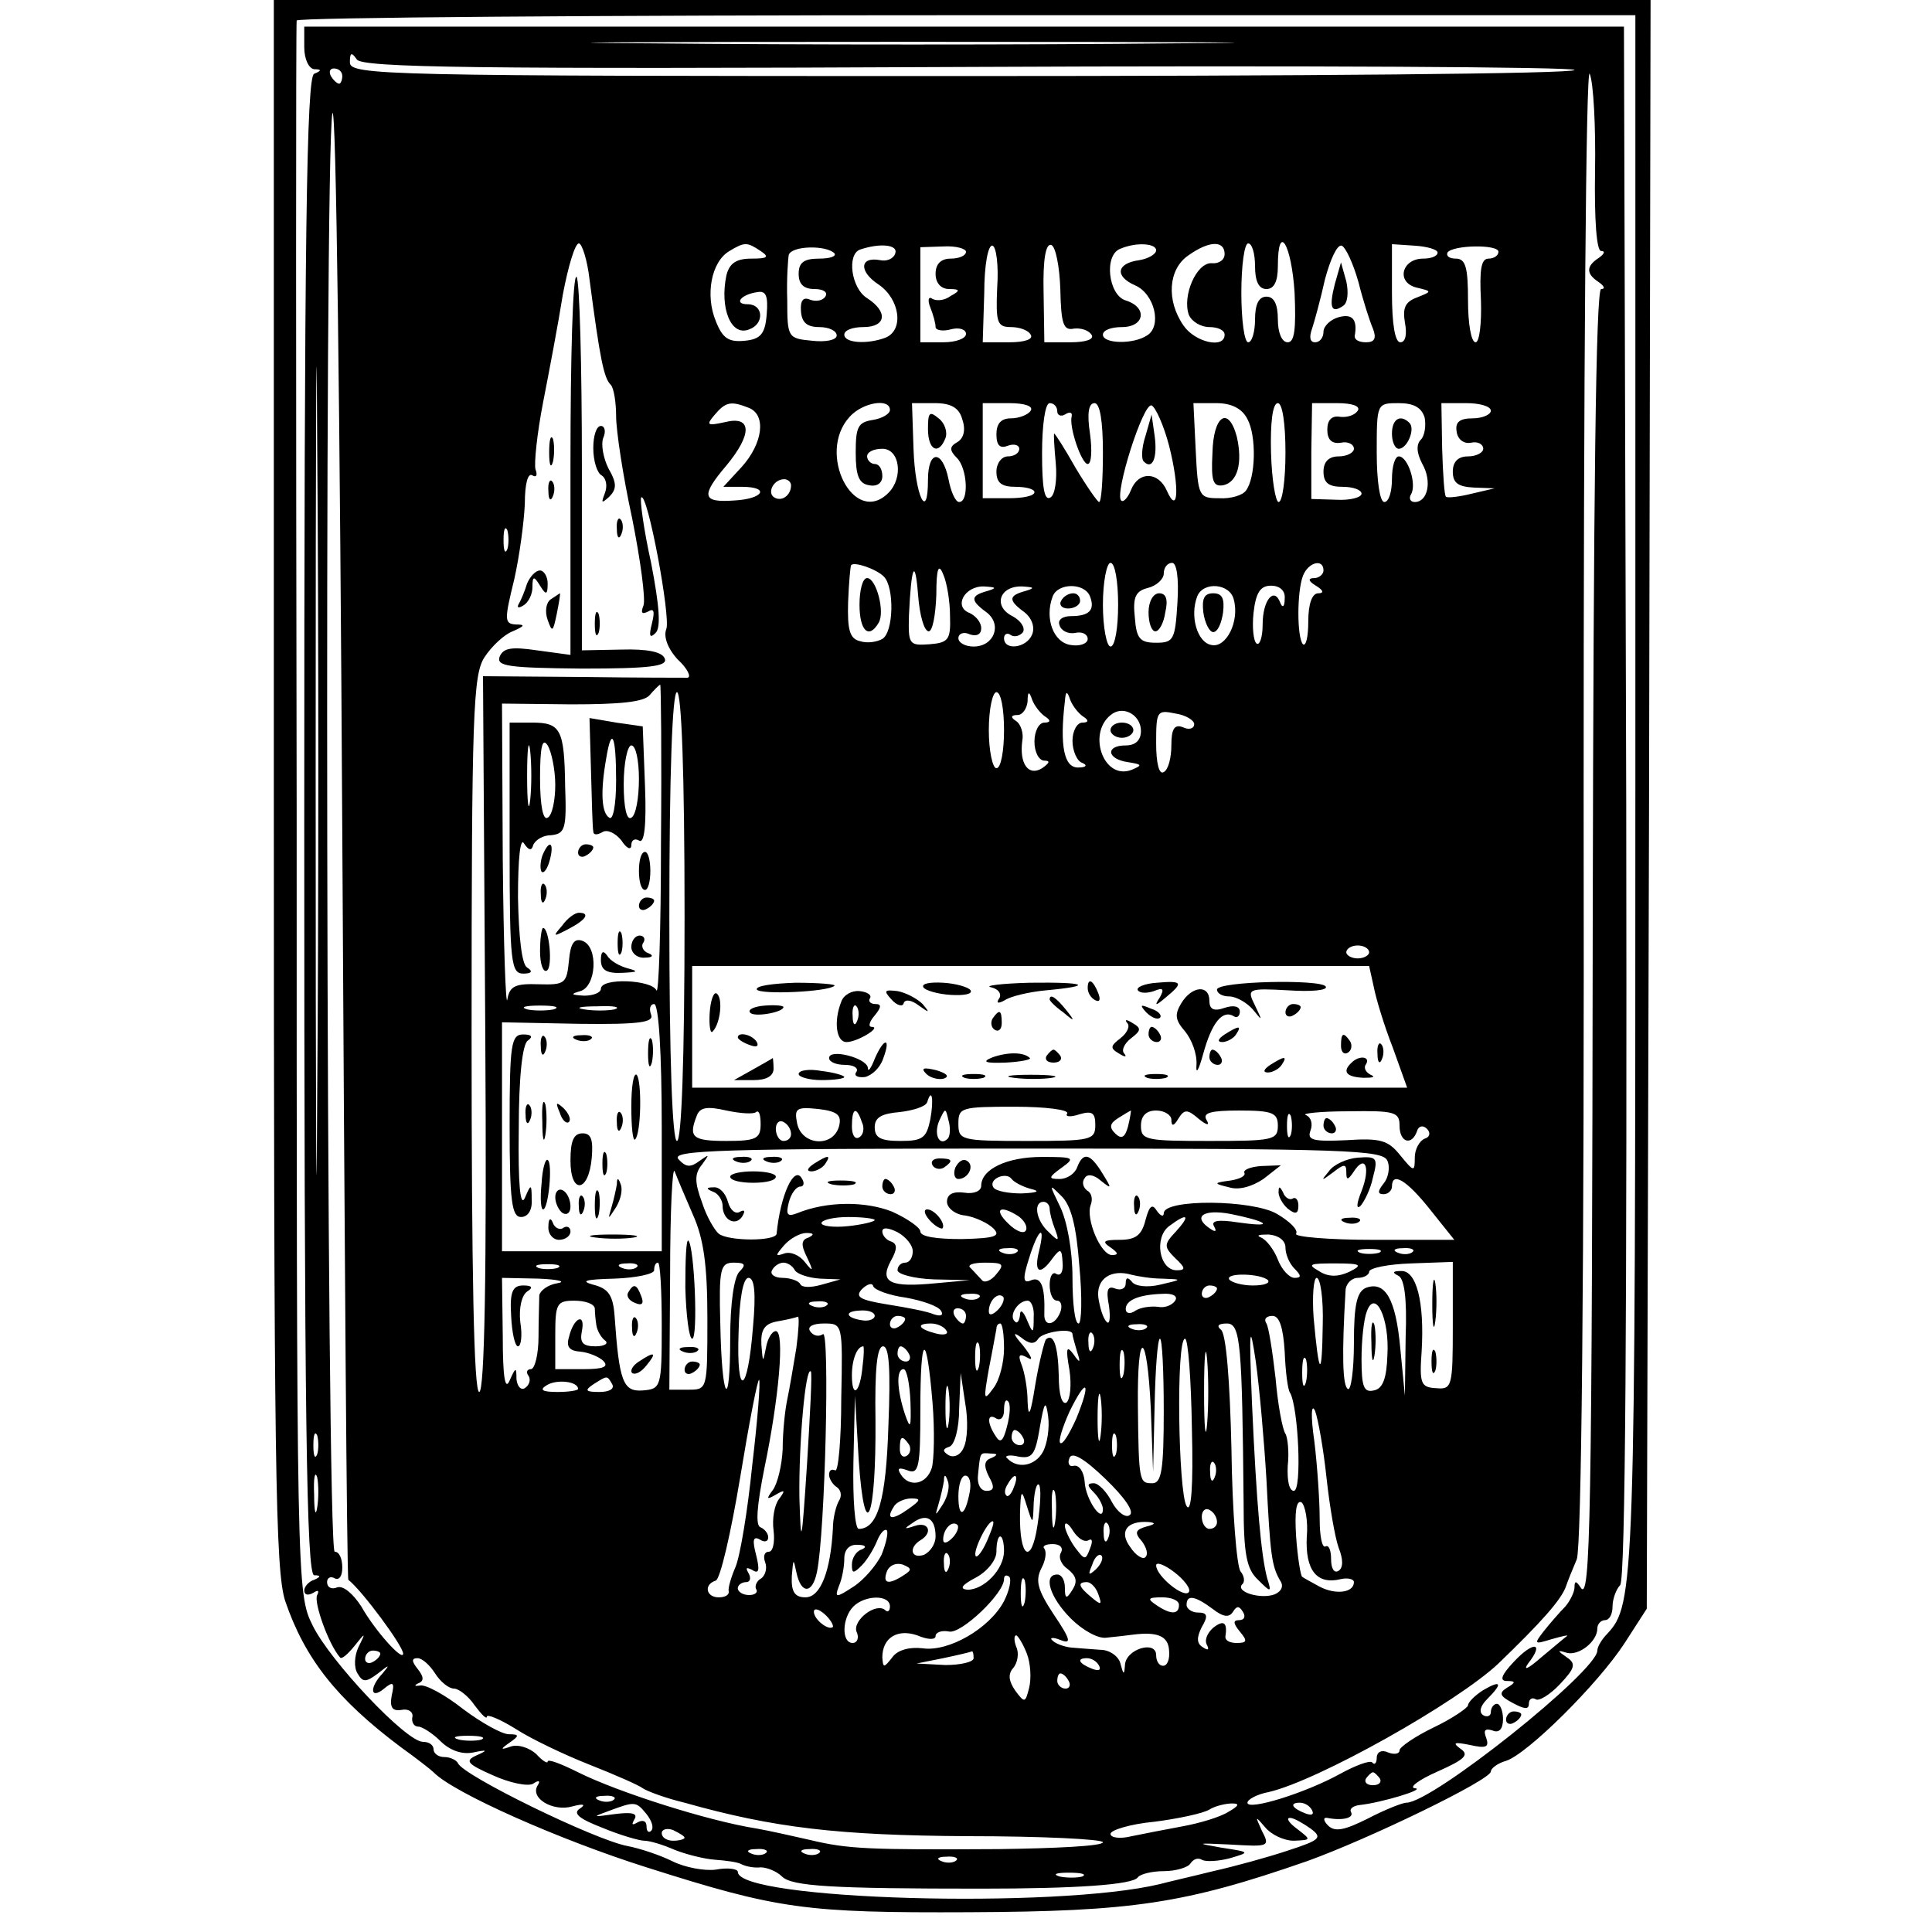 <?xml version="1.0" standalone="no"?>
<!DOCTYPE svg PUBLIC "-//W3C//DTD SVG 20010904//EN"
 "http://www.w3.org/TR/2001/REC-SVG-20010904/DTD/svg10.dtd">
<svg version="1.0" xmlns="http://www.w3.org/2000/svg"
 width="254pt" height="254pt" viewBox="0 0 254 254"
 preserveAspectRatio="xMidYMid meet">
<g transform="translate(0,254) scale(0.1,-0.1)"
fill="#000000" stroke="none">
<path d="M360 1510 c0 -903 2 -1035 15 -1075 26 -76 68 -129 152 -192 21 -15
40 -30 43 -33 26 -27 166 -89 280 -125 173 -55 208 -60 425 -59 213 1 282 11
443 67 81 29 242 107 242 118 0 4 9 11 20 14 28 9 121 101 156 155 l29 45 3
1058 2 1057 -905 0 -905 0 0 -1030z m1790 -12 c0 -1047 -1 -1067 -37 -1106 -7
-7 -13 -17 -13 -22 0 -27 -217 -200 -251 -200 -5 0 -28 -9 -51 -21 -30 -15
-43 -18 -52 -9 -6 6 -7 11 -1 10 20 -4 36 0 31 8 -2 4 3 8 12 9 28 3 88 21 72
22 -8 1 5 11 30 22 36 16 42 22 30 30 -11 8 -8 9 12 5 22 -5 26 -3 22 9 -4 10
-2 13 8 10 9 -4 14 2 14 15 0 11 -4 20 -8 20 -4 0 -8 -5 -8 -11 0 -5 -5 -7
-10 -4 -6 4 -4 12 5 21 21 21 19 26 -5 12 -11 -7 -20 -16 -20 -20 0 -3 -20
-17 -45 -29 -25 -12 -45 -26 -45 -30 0 -5 -7 -6 -15 -3 -8 4 -15 1 -15 -7 0
-7 -3 -10 -6 -6 -3 3 -22 -4 -42 -15 -45 -25 -122 -49 -122 -38 0 4 12 11 28
14 65 15 248 118 302 169 56 54 83 84 89 102 2 6 8 21 14 35 6 17 10 355 9
1000 0 556 3 966 8 953 5 -12 8 -70 7 -128 -1 -64 2 -105 8 -105 6 0 4 -4 -3
-9 -17 -11 -17 -21 0 -32 7 -5 9 -9 3 -9 -7 0 -10 -278 -11 -812 -1 -812 -3
-916 -16 -895 -6 9 -8 9 -8 0 0 -6 -6 -18 -12 -25 -7 -7 -20 -22 -28 -32 -14
-18 -13 -18 10 -11 14 4 23 6 20 4 -3 -2 -18 -15 -35 -29 -16 -14 -23 -17 -16
-7 22 28 7 30 -19 2 -16 -17 -19 -25 -9 -25 12 0 12 -2 0 -9 -11 -7 -9 -11 8
-20 15 -8 21 -9 21 -1 0 6 4 9 9 6 4 -3 19 6 32 20 20 21 21 27 9 35 -13 9
-13 10 0 6 16 -4 40 15 40 32 0 6 5 11 10 11 6 0 10 8 10 18 0 10 5 23 10 28
7 7 9 351 8 1030 l-3 1019 -867 0 -868 0 0 -27 c0 -16 6 -28 13 -29 10 0 10
-2 0 -6 -10 -4 -13 -211 -13 -989 0 -780 3 -984 13 -985 9 0 9 -2 0 -6 -7 -2
-13 -9 -13 -14 0 -6 5 -7 12 -3 6 4 8 3 5 -3 -5 -9 15 -65 30 -82 2 -3 10 4
19 15 15 19 15 18 5 -2 -5 -11 -6 -26 -1 -34 7 -12 11 -12 27 0 15 12 16 12 6
0 -18 -19 -16 -35 2 -20 12 10 14 8 10 -9 -3 -16 1 -21 13 -19 9 2 16 -3 14
-10 -1 -6 2 -12 8 -12 5 0 19 -9 29 -19 12 -12 28 -18 43 -15 19 4 20 3 4 -4
-15 -7 -12 -11 22 -26 22 -10 46 -15 53 -11 7 5 10 4 6 -2 -11 -17 20 -35 45
-28 15 4 19 3 10 -3 -9 -6 -1 -13 30 -25 24 -10 49 -17 55 -17 7 0 24 -5 40
-12 15 -6 39 -12 53 -13 14 -1 30 -3 35 -6 6 -3 17 -5 25 -4 8 0 21 -5 28 -12
13 -13 66 -16 262 -16 123 0 200 5 206 15 3 4 18 8 34 8 16 0 32 5 35 10 4 6
10 8 15 5 5 -3 22 -2 37 2 27 8 27 8 -12 14 -34 6 -32 6 12 4 51 -3 53 -3 42
18 -9 20 -9 20 4 5 8 -10 25 -18 38 -18 23 1 23 1 5 15 -11 8 -16 15 -10 15 5
0 17 -7 27 -14 16 -12 13 -15 -30 -29 -27 -9 -71 -21 -98 -27 -28 -7 -59 -14
-70 -17 -137 -33 -555 -21 -555 16 0 4 -13 6 -29 3 -15 -2 -41 3 -57 11 -16 8
-43 17 -59 20 -43 8 -217 93 -223 109 -2 4 -10 8 -18 8 -8 0 -14 5 -14 10 0 6
-6 10 -14 10 -22 0 -122 106 -145 153 -21 42 -21 54 -21 1072 -1 567 -1 1033
0 1038 0 4 396 7 880 7 l880 0 0 -1022z m-608 985 c-188 -2 -496 -2 -685 0
-188 1 -34 2 343 2 377 0 531 -1 342 -2z m-269 -31 c439 2 797 0 797 -4 0 -5
-362 -8 -805 -8 -760 0 -805 1 -805 18 0 13 2 14 9 4 6 -11 157 -13 804 -10z
m-823 -12 c0 -5 -2 -10 -4 -10 -3 0 -8 5 -11 10 -3 6 -1 10 4 10 6 0 11 -4 11
-10z m8 -1977 c18 -14 72 -87 72 -97 0 -11 -37 30 -55 62 -11 17 -24 28 -32
25 -7 -3 -13 0 -13 7 0 6 5 8 10 5 6 -3 10 3 10 14 0 12 -4 21 -10 21 -11 0
-14 1838 -3 1891 5 18 10 -407 13 -946 3 -539 6 -981 8 -982z m-41 635 c-1
-238 -2 -46 -2 427 0 473 1 668 2 433 2 -234 2 -621 0 -860z m358 1075 c14
-107 19 -130 28 -139 4 -4 7 -23 7 -41 0 -19 9 -79 21 -134 11 -55 18 -107 15
-115 -4 -10 -2 -12 6 -8 8 5 9 0 5 -16 -4 -16 -3 -20 5 -12 7 7 5 35 -6 92
-10 45 -15 84 -13 86 8 8 39 -157 33 -173 -4 -10 2 -26 15 -40 13 -12 18 -23
13 -24 -5 0 -67 0 -139 1 l-130 1 3 -471 c2 -317 -1 -470 -8 -470 -7 0 -10
155 -10 470 0 424 2 473 17 496 9 14 26 30 37 34 16 7 17 9 4 9 -15 1 -15 6
-2 59 7 31 13 76 14 100 0 26 4 41 10 37 5 -3 7 0 4 8 -2 7 2 47 10 88 8 41
20 104 26 142 7 37 16 67 21 67 4 0 11 -21 14 -47z m225 37 c12 -8 9 -10 -12
-10 -20 0 -29 -6 -33 -22 -9 -43 6 -81 30 -71 20 7 19 33 -2 33 -19 0 -9 13
13 16 11 2 14 -5 12 -29 -2 -26 -8 -33 -29 -35 -21 -2 -29 3 -38 26 -14 34 -6
78 18 92 20 12 23 12 41 0z m97 -3 c3 -4 -6 -7 -20 -7 -20 0 -27 -5 -27 -20 0
-14 7 -20 21 -20 11 0 18 -4 14 -10 -3 -5 -12 -7 -20 -4 -9 4 -13 -1 -12 -15
1 -15 8 -21 24 -21 13 0 23 -5 23 -11 0 -6 -14 -9 -32 -7 -32 3 -33 4 -33 53
-1 28 1 55 2 60 4 12 49 13 60 2z m80 0 c-2 -7 -11 -11 -20 -9 -27 5 -28 -15
-2 -32 28 -19 34 -60 9 -70 -24 -9 -54 -7 -54 4 0 6 11 10 25 10 30 0 33 20 5
38 -21 13 -27 58 -9 64 27 9 50 6 46 -5z m93 2 c0 -5 -9 -9 -20 -9 -13 0 -20
-7 -20 -20 0 -12 7 -20 18 -20 14 0 15 -2 2 -9 -8 -6 -18 -7 -24 -4 -5 4 -7
-1 -3 -11 4 -10 7 -21 7 -26 0 -4 9 -6 20 -3 11 3 20 0 20 -6 0 -6 -13 -11
-30 -11 l-30 0 0 63 0 62 30 1 c17 1 30 -3 30 -7z m41 -47 c-2 -46 0 -52 18
-52 11 0 23 -4 26 -10 4 -6 -8 -10 -28 -10 l-35 0 2 65 c0 36 5 64 11 62 5 -2
8 -27 6 -55z m83 -2 c1 -46 4 -55 18 -52 9 1 19 -2 23 -8 4 -6 -7 -10 -28 -10
l-34 0 -1 66 c-1 44 3 64 10 62 6 -2 11 -29 12 -58z m126 51 c0 -5 -10 -11
-22 -13 -30 -4 -33 -21 -6 -33 26 -11 36 -54 16 -66 -18 -12 -58 -11 -58 1 0
6 11 10 25 10 30 0 34 26 5 35 -23 7 -29 60 -7 68 21 9 47 7 47 -2z m90 -5 c0
-8 -8 -13 -17 -12 -20 1 -39 -43 -30 -68 4 -9 16 -16 27 -16 11 0 20 -4 20
-10 0 -19 -39 -10 -54 12 -23 33 -20 74 6 92 28 20 48 20 48 2z m40 -16 c0
-20 5 -30 15 -30 10 0 15 10 15 30 0 59 18 29 22 -35 2 -47 0 -65 -9 -65 -8 0
-13 13 -13 30 0 20 -5 30 -15 30 -10 0 -15 -10 -15 -30 0 -16 -4 -30 -9 -30
-5 0 -9 29 -9 65 0 36 4 65 9 65 5 0 9 -13 9 -30z m136 -21 c6 -24 15 -52 19
-61 5 -13 2 -18 -9 -18 -9 0 -15 3 -15 8 4 22 -3 30 -21 25 -11 -3 -20 -12
-20 -19 0 -8 -5 -14 -11 -14 -7 0 -8 7 -4 18 3 9 11 38 17 65 7 26 16 46 22
44 5 -2 15 -23 22 -48z m104 39 c0 -5 -9 -8 -19 -8 -28 0 -36 -31 -9 -38 21
-5 21 -5 1 -13 -16 -6 -19 -14 -16 -33 3 -15 1 -26 -6 -26 -7 0 -11 24 -11 65
l0 64 30 -2 c16 -1 30 -5 30 -9z m80 1 c0 -5 -6 -9 -13 -9 -10 0 -12 -15 -10
-55 1 -30 -2 -55 -7 -55 -6 0 -10 25 -10 55 0 43 -3 55 -16 55 -8 0 -13 3 -11
8 7 10 67 11 67 1z m-986 -205 c24 -9 19 -47 -9 -78 l-24 -26 24 0 c38 0 29
-16 -10 -18 -42 -3 -44 6 -10 46 34 41 34 66 -2 57 -23 -5 -25 -4 -14 9 15 18
22 19 45 10z m186 -3 c0 -5 -10 -11 -22 -13 -20 -3 -23 -9 -23 -43 0 -30 4
-41 18 -43 10 -2 17 3 17 12 0 9 -4 16 -10 16 -5 0 -10 5 -10 10 0 6 9 10 20
10 23 0 28 -38 8 -58 -45 -45 -95 52 -51 100 17 19 53 25 53 9z m95 -12 c5
-14 2 -25 -6 -30 -11 -6 -11 -11 -1 -21 14 -14 16 -58 3 -58 -5 0 -11 14 -14
30 -8 39 -27 39 -27 -1 0 -56 -17 -21 -19 41 l-2 60 30 0 c21 0 32 -6 36 -21z
m90 11 c-3 -5 -15 -10 -26 -10 -13 0 -19 -7 -19 -21 0 -15 5 -19 15 -15 8 3
15 1 15 -4 0 -6 -7 -10 -15 -10 -8 0 -15 -9 -15 -20 0 -15 7 -20 25 -20 14 0
25 -3 25 -7 0 -5 -15 -8 -34 -8 l-34 0 0 63 0 62 35 0 c20 0 32 -4 28 -10z
m35 -1 c0 -5 5 -7 10 -4 6 4 10 3 9 -2 -4 -14 13 -63 21 -63 5 0 6 18 3 40 -4
26 -2 40 6 40 7 0 11 -23 11 -65 0 -36 -2 -65 -5 -65 -2 0 -16 20 -31 45 -14
25 -27 45 -28 45 -1 0 0 -17 2 -39 2 -21 -1 -42 -7 -45 -8 -5 -11 13 -11 58 0
37 4 66 10 66 6 0 10 -5 10 -11z m147 -45 c14 -55 12 -93 -3 -59 -11 25 -37
26 -47 1 -4 -10 -10 -17 -13 -14 -9 9 29 129 40 125 5 -2 16 -26 23 -53z m103
35 c12 -22 11 -77 -2 -94 -4 -6 -20 -11 -35 -10 -27 0 -28 2 -31 63 l-3 62 30
0 c20 0 34 -7 41 -21z m50 -44 c0 -36 -4 -65 -9 -65 -4 0 -9 29 -10 65 -1 39
2 65 9 65 6 0 10 -27 10 -65z m95 55 c-4 -6 -14 -9 -23 -8 -11 2 -17 -4 -17
-17 0 -13 6 -19 18 -17 9 2 17 -2 17 -8 0 -5 -9 -10 -20 -10 -13 0 -20 -7 -20
-20 0 -15 7 -20 25 -20 14 0 25 -4 25 -9 0 -5 -15 -9 -33 -8 l-33 1 0 63 1 63
33 0 c20 0 31 -4 27 -10z m88 -9 c2 -11 0 -24 -5 -29 -6 -6 -6 -17 2 -32 13
-23 7 -50 -10 -50 -6 0 -8 5 -5 10 8 13 -4 50 -16 50 -5 0 -9 -13 -9 -30 0
-16 -4 -30 -10 -30 -6 0 -10 28 -10 65 0 65 0 65 29 65 20 0 30 -6 34 -19z
m87 9 c0 -5 -11 -10 -24 -10 -17 0 -23 -5 -21 -17 1 -10 9 -17 19 -15 9 2 16
-2 16 -8 0 -5 -9 -10 -20 -10 -13 0 -20 -7 -20 -20 0 -15 7 -20 28 -21 l27 -1
-30 -7 c-16 -4 -32 -6 -34 -4 -2 1 -4 29 -5 63 l-1 60 33 0 c17 0 32 -4 32
-10z m-920 -98 c0 -13 -12 -22 -22 -16 -10 6 -1 24 13 24 5 0 9 -4 9 -8z
m-373 -84 c-3 -7 -5 -2 -5 12 0 14 2 19 5 13 2 -7 2 -19 0 -25z m495 -36 c14
-14 13 -73 -2 -82 -7 -4 -20 -6 -29 -3 -14 3 -17 15 -16 51 1 26 3 48 4 49 4
5 33 -5 43 -15z m59 -72 c5 0 9 21 10 48 0 35 3 42 9 27 5 -11 9 -36 9 -55 1
-31 -2 -35 -27 -37 -27 -2 -28 0 -27 38 3 65 8 77 12 27 2 -27 8 -48 14 -48z
m249 35 c0 -30 -4 -55 -10 -55 -5 0 -10 25 -10 55 0 30 5 55 10 55 6 0 10 -25
10 -55z m78 3 c-3 -49 -5 -53 -28 -53 -21 0 -26 5 -28 33 -3 27 1 35 17 39 12
3 21 12 21 19 0 8 5 14 11 14 6 0 9 -20 7 -52z m192 42 c0 -5 -6 -10 -12 -10
-9 0 -8 -4 2 -10 10 -6 11 -10 3 -10 -8 0 -13 -14 -13 -37 0 -20 -3 -33 -7
-30 -8 9 -8 69 0 90 7 18 27 23 27 7z m-442 -27 c-22 -6 -23 -12 -1 -28 21
-16 10 -45 -17 -45 -11 0 -20 5 -20 11 0 6 7 9 15 5 9 -3 15 0 15 8 0 8 -7 16
-15 20 -22 8 -7 36 19 35 16 -1 17 -2 4 -6z m50 0 c-22 -6 -23 -12 -1 -28 9
-7 14 -19 10 -29 -7 -18 -37 -22 -37 -5 0 5 4 8 9 4 5 -3 12 -1 16 4 3 6 -3
15 -14 21 -26 13 -17 40 13 39 16 -1 17 -2 4 -6z m85 -7 c7 -18 -1 -26 -25
-26 -11 0 -18 -5 -15 -12 2 -7 11 -12 21 -10 9 2 16 -2 16 -8 0 -6 -10 -10
-22 -8 -23 3 -35 35 -24 64 7 18 42 18 49 0z m189 -4 c8 -29 -10 -64 -29 -60
-19 3 -29 38 -19 64 8 20 43 17 48 -4z m67 1 c0 -11 -3 -13 -6 -5 -8 21 -23 3
-23 -29 0 -17 -4 -28 -8 -25 -4 3 -6 21 -4 40 3 27 9 36 23 36 12 0 19 -7 18
-17z m-820 -320 c0 -115 -3 -202 -6 -195 -6 14 -73 17 -73 2 0 -5 -10 -9 -22
-9 -17 1 -19 2 -5 6 21 6 24 58 3 66 -11 4 -16 -3 -18 -26 -3 -30 -5 -32 -40
-31 -30 1 -38 -2 -41 -20 -2 -11 -5 71 -6 184 l-1 205 91 -1 c64 0 95 3 103
12 6 7 12 13 14 14 1 0 2 -93 1 -207z m31 -98 c0 -190 -4 -295 -10 -295 -6 0
-10 105 -10 295 0 190 4 295 10 295 6 0 10 -105 10 -295z m420 245 c0 -27 -4
-50 -10 -50 -5 0 -10 23 -10 50 0 28 5 50 10 50 6 0 10 -22 10 -50z m54 18 c8
-5 7 -8 -1 -8 -7 0 -13 -11 -13 -25 0 -14 6 -25 13 -25 8 0 7 -3 -3 -10 -18
-11 -30 6 -26 36 2 10 -2 22 -8 26 -8 5 -7 8 2 8 6 0 12 8 13 18 0 13 2 14 6
2 3 -8 11 -18 17 -22z m50 0 c8 -5 7 -8 -1 -8 -7 0 -13 -11 -13 -24 0 -13 6
-27 13 -29 7 -3 5 -6 -5 -6 -19 -1 -25 28 -18 87 1 14 3 14 7 2 3 -8 11 -18
17 -22z m76 -19 c0 -12 -7 -19 -20 -19 -27 0 -25 -18 3 -22 19 -3 19 -4 5 -10
-38 -15 -60 51 -25 74 16 10 37 -3 37 -23z m70 9 c0 -6 -7 -8 -15 -4 -11 4
-15 -2 -15 -24 0 -16 -4 -32 -10 -35 -6 -4 -10 11 -10 38 0 42 1 44 25 39 14
-2 25 -9 25 -14z m230 -300 c0 -4 -7 -8 -15 -8 -8 0 -15 4 -15 8 0 5 7 9 15 9
8 0 15 -4 15 -9z m6 -45 c3 -16 14 -52 25 -80 l19 -53 -470 0 -470 0 0 80 0
80 445 0 445 0 6 -27z m-1078 -30 c-10 -2 -26 -2 -35 0 -10 3 -2 5 17 5 19 0
27 -2 18 -5z m80 0 c-10 -2 -28 -2 -40 0 -13 2 -5 4 17 4 22 1 32 -1 23 -4z
m62 -155 l0 -163 -105 0 -105 0 0 150 0 151 101 -2 c80 -1 99 2 95 12 -3 8 -1
14 4 14 6 0 10 -64 10 -162z m353 10 c-5 -24 -10 -28 -39 -28 -26 0 -34 4 -34
18 0 13 9 18 33 20 17 2 34 7 36 13 6 20 9 4 4 -23z m-229 10 c4 3 6 -4 6 -16
0 -19 -6 -22 -45 -22 -45 0 -50 5 -39 33 4 11 13 13 39 7 19 -4 36 -5 39 -2z
m109 -19 c-8 -28 -49 -25 -55 4 -4 20 -1 22 28 19 25 -3 31 -8 27 -23z m300
17 c-3 -4 4 -5 16 -1 17 5 21 2 21 -14 0 -20 -6 -21 -90 -21 -87 0 -90 1 -90
23 0 21 4 22 74 22 41 0 72 -4 69 -9z m-270 -11 c4 -8 2 -17 -3 -20 -6 -4 -10
3 -10 14 0 25 6 27 13 6z m113 -22 c-11 -11 -19 6 -11 24 8 17 8 17 12 0 3
-10 2 -21 -1 -24z m237 16 c-4 -15 -9 -17 -17 -9 -8 8 -7 13 4 20 8 5 16 10
17 10 0 0 -1 -9 -4 -21z m57 9 c0 -9 3 -9 9 1 8 13 12 13 27 0 11 -9 15 -9 10
-1 -5 9 6 12 43 12 44 0 51 -3 51 -20 0 -19 -7 -20 -90 -20 -83 0 -90 1 -90
20 0 13 7 20 20 20 11 0 20 -6 20 -12z m157 -20 c-3 -7 -5 -2 -5 12 0 14 2 19
5 13 2 -7 2 -19 0 -25z m143 12 c0 -22 16 -27 23 -7 2 7 8 8 13 3 5 -5 4 -11
-3 -13 -7 -3 -13 -14 -13 -25 0 -19 -1 -19 -19 3 -16 20 -26 23 -71 20 -44 -2
-52 0 -47 13 3 8 1 17 -6 20 -7 2 18 5 56 5 61 1 67 -1 67 -19z m-800 -11 c0
-5 -4 -9 -10 -9 -5 0 -10 7 -10 16 0 8 5 12 10 9 6 -3 10 -10 10 -16z m784
-35 c4 -9 1 -23 -5 -30 -8 -10 -8 -14 0 -14 6 0 11 5 11 10 0 20 19 9 50 -30
l32 -40 -107 0 c-58 0 -104 4 -101 8 3 5 -8 16 -25 26 -32 19 -149 20 -149 1
0 -5 -4 -4 -9 3 -6 10 -10 7 -15 -12 -5 -20 -13 -26 -34 -26 -21 0 -24 -2 -12
-10 10 -7 11 -10 2 -10 -15 0 -35 48 -28 66 3 8 1 16 -5 19 -5 4 -7 11 -3 16
3 6 12 5 21 -3 15 -12 15 -11 2 10 -16 26 -25 28 -33 7 -3 -8 -13 -15 -23 -15
-15 0 -15 2 3 15 18 13 16 14 -26 14 -46 0 -80 -16 -80 -38 0 -7 -10 -11 -22
-9 -15 2 -23 -2 -23 -12 0 -8 11 -17 24 -18 13 -2 30 -10 37 -17 10 -10 3 -13
-42 -14 -32 0 -54 3 -54 10 0 5 -17 17 -37 26 -35 14 -86 14 -125 -2 -13 -5
-15 -2 -11 14 3 12 10 21 15 21 5 0 6 5 2 11 -10 17 -28 -22 -33 -73 -1 -10
-63 -10 -76 0 -5 4 -16 22 -22 41 -10 27 -10 38 0 50 10 14 10 14 -3 5 -12 -9
-18 -9 -28 2 -11 12 55 14 457 14 424 0 469 -2 475 -16z m-913 -71 c14 -31 19
-66 19 -136 0 -94 0 -94 -25 -94 l-25 0 1 151 c0 83 3 144 6 136 3 -8 14 -34
24 -57z m444 34 c13 -3 10 -5 -12 -6 -17 0 -34 3 -37 8 -7 11 17 21 24 11 3
-4 14 -10 25 -13z m64 -101 c4 -42 3 -76 -1 -76 -5 0 -8 27 -8 60 0 36 -7 74
-16 93 -15 31 -15 31 1 15 13 -12 20 -39 24 -92z m-39 75 c0 -5 3 -17 7 -27 6
-16 5 -17 -8 -4 -17 15 -21 40 -7 40 4 0 8 -4 8 -9z m-41 -10 c7 -5 12 -13 10
-18 -2 -6 -13 -2 -23 8 -20 19 -12 26 13 10z m321 -9 c3 -3 -12 -2 -33 1 -26
4 -35 2 -31 -5 4 -7 2 -8 -4 -4 -25 16 -11 27 26 20 20 -4 39 -9 42 -12z
m-510 4 c0 -2 -16 -6 -35 -8 -19 -2 -35 0 -35 4 0 4 16 8 35 8 19 0 35 -2 35
-4z m396 -15 c-16 -17 -16 -20 -1 -35 14 -13 14 -16 2 -16 -23 0 -30 43 -10
58 24 18 29 15 9 -7z m-346 -26 c0 -8 -4 -15 -10 -15 -5 0 -10 -4 -10 -10 0
-5 21 -11 48 -12 l47 -1 -44 -4 c-61 -6 -75 1 -60 29 9 16 9 23 0 26 -6 2 -11
8 -11 13 0 6 8 5 20 -1 11 -6 20 -17 20 -25z m-137 18 c-10 -3 -10 -10 -2 -26
9 -19 8 -20 -3 -6 -7 9 -19 14 -27 11 -12 -4 -12 -3 0 11 8 9 21 16 29 16 10
0 11 -2 3 -6z m303 -18 c-7 -28 1 -33 18 -9 10 13 12 13 13 -6 1 -11 -2 -18
-8 -15 -5 4 -9 -3 -9 -14 0 -12 4 -21 10 -21 5 0 7 -7 4 -15 -7 -18 -22 -20
-21 -2 1 35 -4 49 -17 44 -11 -5 -12 1 -3 29 12 39 22 46 13 9z m324 5 c0 -9
5 -21 12 -28 9 -9 9 -12 0 -12 -7 0 -17 11 -22 24 -5 13 -15 26 -22 29 -7 3
-3 4 10 4 13 -1 22 -8 22 -17z m-353 -6 c-3 -3 -12 -4 -19 -1 -8 3 -5 6 6 6
11 1 17 -2 13 -5z m476 -1 c-7 -2 -19 -2 -25 0 -7 3 -2 5 12 5 14 0 19 -2 13
-5z m44 1 c-3 -3 -12 -4 -19 -1 -8 3 -5 6 6 6 11 1 17 -2 13 -5z m-1124 -21
c-7 -2 -19 -2 -25 0 -7 3 -2 5 12 5 14 0 19 -2 13 -5z m104 1 c-3 -3 -12 -4
-19 -1 -8 3 -5 6 6 6 11 1 17 -2 13 -5z m33 -77 c0 -81 -1 -83 -25 -85 -26 -2
-31 12 -37 98 -2 27 -8 36 -28 41 -18 5 -10 7 28 8 28 1 52 6 52 11 0 6 2 10
5 10 3 0 5 -37 5 -83z m102 71 c-7 -7 -12 -42 -12 -87 0 -99 -11 -84 -13 18
-2 74 0 81 18 81 15 0 16 -3 7 -12z m73 2 c3 -5 18 -10 33 -11 l27 -1 -25 -7
c-14 -4 -26 -4 -28 1 -2 4 -13 8 -23 8 -11 0 -17 5 -14 10 3 6 10 10 15 10 5
0 12 -4 15 -10z m265 -5 c-7 -9 -16 -12 -19 -8 -4 4 -10 11 -15 16 -5 4 3 7
19 7 24 0 26 -2 15 -15z m464 3 c-15 -7 -28 -7 -40 1 -16 9 -12 10 21 10 35 0
37 -2 19 -11z m136 -71 c0 -80 -1 -84 -22 -82 -20 1 -22 6 -19 48 4 66 -7 107
-27 106 -11 0 -12 -2 -4 -6 8 -3 12 -28 10 -81 l-1 -77 -6 62 c-6 66 -20 89
-45 80 -12 -5 -16 -22 -16 -72 0 -37 -4 -64 -8 -61 -7 4 -8 46 -3 129 0 9 8
17 16 17 8 0 15 4 15 8 0 5 25 10 55 11 l55 2 0 -84z m-382 62 c27 -1 27 -1
-3 -8 -17 -4 -33 -2 -37 4 -5 6 -8 6 -8 -2 0 -7 -6 -10 -14 -7 -10 4 -12 -2
-8 -23 2 -15 1 -25 -3 -21 -5 5 -9 19 -11 32 -3 25 17 38 44 30 8 -2 26 -5 40
-5z m139 -2 c3 -4 -5 -7 -20 -7 -14 0 -28 4 -31 8 -5 9 41 8 51 -1z m-934 -4
c-13 -2 -23 -10 -24 -16 0 -7 -1 -31 -1 -54 0 -24 -5 -43 -10 -43 -5 0 -7 -4
-3 -9 3 -5 1 -12 -5 -16 -5 -3 -10 2 -11 12 0 16 -1 16 -9 -2 -6 -14 -9 5 -9
58 l-1 77 48 -1 c26 -1 37 -4 25 -6z m257 -57 c-7 -90 -22 -96 -19 -8 1 45 6
72 13 72 8 0 10 -20 6 -64z m201 38 c22 -4 42 -11 46 -17 4 -6 0 -8 -9 -5 -9
4 -36 9 -61 13 -37 6 -43 10 -34 20 7 7 14 9 15 4 2 -5 21 -12 43 -15z m548
-36 c-1 -72 -5 -68 -12 10 -2 28 0 52 4 52 5 0 9 -28 8 -62z m-139 48 c0 -3
-4 -8 -10 -11 -5 -3 -10 -1 -10 4 0 6 5 11 10 11 6 0 10 -2 10 -4z m-313 -12
c-3 -3 -12 -4 -19 -1 -8 3 -5 6 6 6 11 1 17 -2 13 -5z m25 -16 c-7 -7 -12 -8
-12 -2 0 14 12 26 19 19 2 -3 -1 -11 -7 -17z m233 12 c-4 -6 -14 -10 -23 -8
-10 1 -23 -1 -29 -5 -7 -5 -13 -4 -13 2 0 12 18 19 48 20 14 1 21 -3 17 -9z
m-763 -10 c0 -5 1 -16 2 -22 1 -7 6 -16 11 -20 6 -4 0 -8 -12 -8 -17 0 -21 5
-18 20 5 25 -11 18 -17 -8 -4 -13 1 -18 15 -19 11 -1 25 -7 30 -12 8 -8 0 -11
-26 -11 l-37 0 0 45 c0 41 2 45 25 45 14 0 26 -4 27 -10z m305 4 c-3 -3 -12
-4 -19 -1 -8 3 -5 6 6 6 11 1 17 -2 13 -5z m272 -16 c0 -22 -1 -22 -9 -3 -5
12 -9 14 -9 6 -1 -8 -4 -12 -7 -8 -8 7 4 27 17 27 5 0 9 -10 8 -22z m465 -50
c-1 -30 -6 -44 -18 -46 -13 -3 -16 5 -16 41 0 25 3 53 7 63 11 30 30 -9 27
-58z m-674 52 c0 -4 -7 -7 -15 -6 -23 3 -26 12 -5 13 11 1 20 -2 20 -7z m120
0 c0 -5 -2 -10 -4 -10 -3 0 -8 5 -11 10 -3 6 -1 10 4 10 6 0 11 -4 11 -10z
m-223 -42 c-4 -24 -9 -54 -12 -68 -3 -14 -6 -43 -6 -65 -1 -22 -7 -46 -13 -54
-9 -12 -8 -13 4 -6 12 7 13 6 4 -6 -6 -8 -9 -26 -7 -41 2 -16 -1 -28 -6 -28
-6 0 -8 -6 -5 -14 3 -8 0 -17 -5 -21 -6 -3 -9 -10 -7 -14 3 -4 -1 -8 -9 -8 -8
0 -15 4 -15 9 0 4 5 8 11 8 5 0 7 5 3 12 -4 7 -3 8 5 4 9 -6 10 0 5 20 -5 19
-4 25 5 20 6 -4 11 -3 11 3 0 5 -5 11 -10 13 -7 2 -5 28 5 78 19 91 27 180 15
180 -5 0 -11 -10 -13 -22 -4 -20 -4 -20 -6 4 -1 20 4 28 22 31 12 2 24 5 26 6
2 0 1 -18 -2 -41z m143 38 c0 -3 -4 -8 -10 -11 -5 -3 -10 -1 -10 4 0 6 5 11
10 11 6 0 10 -2 10 -4z m475 -211 c5 -100 7 -114 18 -133 5 -7 2 -14 -7 -18
-18 -7 -52 3 -43 13 4 3 3 11 -2 17 -5 6 -11 79 -12 161 -2 89 -7 153 -14 157
-6 5 -3 8 8 8 18 0 20 -26 22 -237 0 -67 4 -86 19 -100 17 -17 18 -17 12 2 -8
30 -14 97 -20 230 -4 99 -3 109 5 55 5 -36 11 -105 14 -155z m24 168 c1 -26 4
-50 7 -54 11 -19 16 -129 5 -129 -6 0 -9 13 -8 33 2 17 0 37 -3 42 -4 6 -10
38 -13 73 -4 35 -9 67 -12 72 -4 6 0 10 8 10 9 0 14 -15 16 -47z m-583 -62 c0
-54 -4 -97 -8 -94 -5 2 -8 0 -8 -6 0 -5 5 -13 10 -16 6 -4 7 -12 3 -18 -4 -7
-8 -23 -8 -37 -3 -55 -16 -90 -36 -90 -14 0 -19 7 -18 28 2 23 2 24 6 5 6 -29
21 -29 27 0 11 52 17 319 8 313 -6 -4 -13 -2 -17 4 -4 6 4 10 18 10 25 0 25 0
23 -99z m138 90 c4 -5 -3 -7 -14 -4 -23 6 -26 13 -6 13 8 0 17 -4 20 -9z m76
-24 c0 -18 -6 -42 -14 -52 -13 -18 -13 -15 -6 25 5 25 9 48 10 53 0 4 2 7 5 7
3 0 5 -15 5 -33z m187 27 c-3 -3 -12 -4 -19 -1 -8 3 -5 6 6 6 11 1 17 -2 13
-5z m-142 -14 c6 9 45 15 45 6 0 -2 3 -13 6 -23 5 -15 4 -16 -5 -3 -9 12 -10
7 -5 -21 3 -20 1 -39 -4 -43 -6 -3 -10 11 -10 35 -1 40 -7 57 -17 48 -2 -3 -9
-30 -14 -60 -6 -38 -9 -45 -10 -22 0 17 -4 39 -8 49 -5 13 -3 15 8 9 8 -5 5 2
-6 16 -13 15 -14 19 -3 11 11 -9 18 -10 23 -2z m72 -12 c-3 -8 -6 -5 -6 6 -1
11 2 17 5 13 3 -3 4 -12 1 -19z m150 -100 c-2 -24 -4 -5 -4 42 0 47 2 66 4 43
2 -24 2 -62 0 -85z m-300 75 c-3 -10 -5 -4 -5 12 0 17 2 24 5 18 2 -7 2 -21 0
-30z m243 -58 c0 -78 -3 -95 -15 -95 -17 0 -18 1 -19 102 -1 104 12 100 17 -4
l3 -83 2 88 c1 48 4 87 7 87 3 0 5 -43 5 -95z m37 -23 c2 -78 -1 -112 -7 -102
-11 18 -14 220 -2 220 4 0 8 -53 9 -118z m-433 82 c-3 -35 -14 -44 -14 -12 0
21 7 38 15 38 1 0 1 -12 -1 -26z m34 -78 c-3 -98 -14 -136 -39 -136 -5 0 -8
39 -7 88 l2 87 5 -85 c8 -115 23 -77 22 53 -1 67 2 97 10 97 8 0 10 -30 7
-104z m27 94 c3 -5 1 -10 -4 -10 -6 0 -11 5 -11 10 0 6 2 10 4 10 3 0 8 -4 11
-10z m31 -64 c3 -37 2 -76 -1 -86 -7 -22 -30 -26 -41 -8 -5 8 -2 9 9 5 15 -6
17 4 17 80 0 101 8 105 16 9z m251 37 c-3 -10 -5 -4 -5 12 0 17 2 24 5 18 2
-7 2 -21 0 -30z m240 -10 c-3 -10 -5 -4 -5 12 0 17 2 24 5 18 2 -7 2 -21 0
-30z m-656 -108 c-7 -106 -8 -111 -10 -44 -1 71 8 173 15 166 2 -1 -1 -57 -5
-122z m136 82 c1 -34 0 -37 -7 -17 -11 33 -12 60 -2 60 4 0 8 -19 9 -43z
m-437 17 c0 -2 -12 -4 -27 -4 -21 0 -24 3 -14 9 13 8 41 5 41 -5z m45 6 c3 -6
-4 -10 -17 -10 -18 0 -20 2 -8 10 19 12 18 12 25 0z m184 -106 c-6 -60 -16
-120 -22 -134 -6 -14 -10 -28 -9 -32 1 -5 -5 -8 -13 -8 -17 0 -20 17 -4 22 6
2 20 63 32 135 12 73 23 130 25 129 2 -2 -2 -53 -9 -112z m258 54 c-2 -13 -4
-3 -4 22 0 25 2 35 4 23 2 -13 2 -33 0 -45z m20 -31 c-4 -10 -13 -14 -20 -10
-8 5 -8 8 1 11 7 2 13 24 13 50 l2 47 6 -40 c4 -22 3 -48 -2 -58z m148 38 c-9
-20 -18 -35 -21 -32 -3 2 3 21 12 41 23 47 29 40 9 -9z m32 -22 c-2 -16 -4 -5
-4 22 0 28 2 40 4 28 2 -13 2 -35 0 -50z m-123 12 c-5 -20 -9 -23 -15 -13 -12
18 -11 31 1 23 6 -3 10 2 10 11 0 10 2 15 5 12 4 -3 3 -18 -1 -33z m47 -34
c-10 -18 -33 -23 -47 -8 -4 3 3 5 15 2 18 -3 22 2 28 38 6 35 8 37 11 15 2
-15 -1 -36 -7 -47z m373 -34 c4 -37 11 -78 16 -92 6 -15 6 -26 0 -30 -6 -4
-10 3 -10 15 0 12 -3 19 -7 17 -5 -3 -8 14 -8 36 0 23 -3 69 -7 102 -5 34 -4
51 1 40 4 -11 11 -50 15 -88z m-1327 31 c-3 -7 -5 -2 -5 12 0 14 2 19 5 13 2
-7 2 -19 0 -25z m928 22 c3 -5 1 -10 -4 -10 -6 0 -11 5 -11 10 0 6 2 10 4 10
3 0 8 -4 11 -10z m122 -22 c-3 -7 -5 -2 -5 12 0 14 2 19 5 13 2 -7 2 -19 0
-25z m-272 13 c3 -5 2 -12 -3 -15 -5 -3 -9 1 -9 9 0 17 3 19 12 6z m290 -93
c-5 -4 -16 4 -23 17 -7 14 -18 25 -24 25 -9 0 -9 -3 0 -12 7 -7 12 -17 12 -22
0 -20 -23 13 -24 36 -1 13 -7 22 -14 21 -6 -2 -9 3 -6 10 3 9 19 0 47 -27 26
-25 39 -44 32 -48z m-182 75 c-9 -3 -10 -10 -3 -24 8 -14 7 -19 -3 -19 -8 0
-13 9 -11 23 3 29 2 27 17 26 9 0 9 -2 0 -6z m294 -25 c-3 -8 -6 -5 -6 6 -1
11 2 17 5 13 3 -3 4 -12 1 -19z m-1180 -40 c-2 -13 -4 -5 -4 17 -1 22 1 32 4
23 2 -10 2 -28 0 -40z m823 5 c-11 -17 -11 -17 -6 0 3 10 6 24 7 30 0 9 2 9 5
0 3 -7 0 -20 -6 -30z m35 16 c-6 -33 -15 -36 -15 -6 0 15 4 27 9 27 6 0 8 -10
6 -21z m58 6 c-3 -9 -8 -14 -10 -11 -3 3 -2 9 2 15 9 16 15 13 8 -4z m31 -50
c-8 -54 -24 -43 -23 15 1 32 2 33 9 10 8 -25 8 -25 9 4 1 16 4 27 7 24 3 -4 2
-27 -2 -53z m23 3 c-2 -13 -4 -5 -4 17 -1 22 1 32 4 23 2 -10 2 -28 0 -40z
m-193 18 c-21 -15 -30 -14 -19 3 3 6 14 11 23 11 13 0 13 -2 -4 -14z m524 -37
c-2 -43 13 -63 45 -55 9 2 17 0 17 -4 0 -14 -24 -17 -45 -6 -11 6 -22 12 -23
13 -2 1 -6 25 -8 53 -2 32 0 48 7 45 5 -4 9 -25 7 -46z m-118 20 c0 -5 -4 -9
-10 -9 -5 0 -10 7 -10 16 0 8 5 12 10 9 6 -3 10 -10 10 -16z m-370 -19 c0 -10
-7 -20 -15 -24 -17 -6 -21 9 -5 19 17 10 11 25 -7 19 -15 -5 -15 -4 -3 4 18
13 30 6 30 -18z m22 -2 c-7 -7 -12 -8 -12 -2 0 14 12 26 19 19 2 -3 -1 -11 -7
-17z m46 -3 c-6 -14 -13 -23 -15 -21 -5 5 15 46 22 46 3 0 -1 -11 -7 -25z
m133 0 c5 3 6 -1 2 -11 -6 -16 -7 -15 -20 2 -7 10 -13 23 -13 28 0 6 5 3 11
-7 6 -9 14 -15 20 -12z m26 3 c-3 -8 -6 -5 -6 6 -1 11 2 17 5 13 3 -3 4 -12 1
-19z m50 15 c-14 -4 -16 -8 -6 -19 6 -8 9 -17 5 -21 -3 -4 -13 2 -20 13 -15
20 -5 35 24 33 10 -1 9 -3 -3 -6z m-348 -37 c-7 -14 -23 -33 -37 -42 -23 -15
-25 -15 -19 1 4 9 7 25 7 36 0 12 7 19 18 18 10 0 12 -3 5 -6 -7 -2 -13 -11
-13 -20 0 -12 2 -12 13 -1 7 7 16 22 20 32 4 10 10 17 13 14 2 -3 -1 -17 -7
-32z m161 5 c0 -24 -26 -51 -48 -51 -11 1 -8 6 11 16 15 8 27 23 27 34 0 11 2
20 5 20 3 0 5 -9 5 -19z m75 -2 c-4 -6 0 -16 9 -22 11 -9 13 -16 6 -27 -8 -13
-10 -12 -10 3 0 9 -4 17 -10 17 -19 0 -10 -30 18 -58 15 -15 36 -27 47 -25 11
1 27 3 35 4 32 4 46 -2 47 -21 1 -11 -2 -20 -8 -20 -5 0 -9 6 -9 14 0 20 -40
8 -41 -13 -1 -14 -2 -13 -6 2 -2 9 -14 18 -26 18 -12 1 -29 2 -39 3 -9 1 -20
5 -24 9 -5 4 0 5 10 1 15 -6 14 0 -9 34 -21 32 -24 44 -16 60 6 11 7 22 4 26
-3 3 1 6 11 6 10 0 14 -5 11 -11z m-148 -21 c-3 -8 -6 -5 -6 6 -1 11 2 17 5
13 3 -3 4 -12 1 -19z m194 -1 c-10 -9 -11 -8 -5 6 3 10 9 15 12 12 3 -3 0 -11
-7 -18z m-253 -8 c-20 -13 -28 -11 -22 5 3 8 12 12 21 9 12 -5 12 -7 1 -14z
m375 -22 c-6 -9 -43 21 -43 35 0 5 11 1 24 -9 13 -10 22 -22 19 -26z m-243
-12 c-19 -36 -73 -67 -107 -62 -17 2 -33 -2 -40 -12 -11 -14 -12 -14 -13 0 0
26 20 38 46 29 14 -6 24 -6 24 -1 0 5 8 8 18 6 16 -3 72 50 72 69 0 5 3 6 7 3
3 -4 0 -18 -7 -32z m27 -2 c-3 -10 -5 -4 -5 12 0 17 2 24 5 18 2 -7 2 -21 0
-30z m97 11 c5 -14 4 -15 -9 -4 -17 14 -19 20 -6 20 5 0 12 -7 15 -16z m-274
-16 c0 -6 -3 -8 -6 -5 -12 11 -43 -13 -38 -28 4 -8 1 -15 -5 -15 -15 0 -14 33
1 48 15 15 48 16 48 0z m380 2 c0 -13 -11 -13 -30 0 -12 8 -11 10 8 10 12 0
22 -4 22 -10z m44 -5 c14 -11 22 -12 27 -4 5 8 8 8 13 0 4 -6 2 -11 -5 -11 -8
0 -8 -4 1 -15 10 -12 10 -15 -4 -15 -9 0 -15 3 -15 8 3 19 -2 23 -16 12 -8 -7
-12 -17 -8 -23 3 -6 1 -7 -5 -3 -9 5 -9 13 -2 27 9 15 7 19 -5 19 -8 0 -15 5
-15 10 0 14 11 12 34 -5z m-499 -24 c-6 -5 -25 10 -25 20 0 5 6 4 14 -3 8 -7
12 -15 11 -17z m255 -35 c5 -13 6 -33 3 -45 -5 -20 -6 -20 -18 -4 -9 13 -10
22 -3 30 6 7 8 20 4 28 -3 8 -3 15 0 15 2 0 9 -11 14 -24z m-850 0 c0 -3 -4
-8 -10 -11 -5 -3 -10 -1 -10 4 0 6 5 11 10 11 6 0 10 -2 10 -4z m780 -6 c0 -5
-17 -9 -37 -9 l-38 2 35 7 c19 4 36 8 38 9 1 0 2 -3 2 -9z m-708 -20 c7 -11
18 -20 25 -20 6 0 19 -10 27 -22 9 -12 16 -19 16 -15 0 4 17 -3 38 -16 20 -13
64 -34 97 -47 33 -13 65 -27 70 -31 6 -4 30 -13 55 -19 117 -33 202 -43 372
-44 98 0 178 -4 178 -8 0 -5 -62 -8 -137 -9 -171 -1 -198 0 -248 12 -22 5 -53
12 -70 15 -64 10 -183 48 -235 74 -22 11 -40 18 -40 14 0 -3 -7 1 -15 10 -9 8
-23 13 -33 10 -14 -5 -15 -4 -2 5 13 9 13 11 -1 11 -9 0 -36 15 -60 33 -24 19
-50 33 -57 31 -7 -1 -8 0 -2 3 8 3 7 9 -1 19 -8 10 -8 14 0 14 6 0 16 -9 23
-20z m873 10 c3 -6 -1 -7 -9 -4 -18 7 -21 14 -7 14 6 0 13 -4 16 -10z m-40
-20 c3 -5 1 -10 -4 -10 -6 0 -11 5 -11 10 0 6 2 10 4 10 3 0 8 -4 11 -10z
m-772 -77 c-7 -2 -21 -2 -30 0 -10 3 -4 5 12 5 17 0 24 -2 18 -5z m1181 -51
c3 -5 -1 -9 -9 -9 -8 0 -12 4 -9 9 3 4 7 8 9 8 2 0 6 -4 9 -8z m-1007 -28 c-3
-3 -12 -4 -19 -1 -8 3 -5 6 6 6 11 1 17 -2 13 -5z m43 -19 c7 -9 10 -18 6 -22
-3 -3 -6 -1 -6 6 0 7 -5 9 -12 5 -7 -4 -8 -3 -4 4 5 8 -3 10 -26 7 -29 -4 -30
-4 -8 4 35 13 36 13 50 -4z m765 3 c-11 -7 -38 -15 -60 -19 -22 -4 -52 -10
-67 -13 -16 -4 -28 -2 -28 3 0 5 26 13 58 16 31 4 64 11 72 16 8 5 22 8 30 8
10 0 9 -3 -5 -11z m110 2 c3 -6 -1 -7 -9 -4 -18 7 -21 14 -7 14 6 0 13 -4 16
-10z m-825 -36 c0 -2 -7 -4 -15 -4 -8 0 -15 4 -15 10 0 5 7 7 15 4 8 -4 15 -8
15 -10z m107 -20 c-3 -3 -12 -4 -19 -1 -8 3 -5 6 6 6 11 1 17 -2 13 -5z m70 0
c-3 -3 -12 -4 -19 -1 -8 3 -5 6 6 6 11 1 17 -2 13 -5z m180 -10 c-3 -3 -12 -4
-19 -1 -8 3 -5 6 6 6 11 1 17 -2 13 -5z m166 -21 c-7 -2 -21 -2 -30 0 -10 3
-4 5 12 5 17 0 24 -2 18 -5z"/>
<path d="M1980 279 c0 -5 5 -7 10 -4 6 3 10 8 10 11 0 2 -4 4 -10 4 -5 0 -10
-5 -10 -11z"/>
<path d="M750 1931 l0 -252 -44 6 c-34 5 -44 3 -49 -8 -5 -13 11 -15 108 -16
89 0 113 3 109 13 -3 9 -23 13 -57 12 l-52 -1 0 242 c0 133 -3 245 -7 249 -5
4 -8 -106 -8 -245z"/>
<path d="M780 1951 c0 -17 5 -33 11 -36 6 -4 8 -14 4 -24 -5 -13 -4 -13 6 -4
10 10 10 18 -1 37 -7 14 -10 32 -7 40 4 9 2 16 -3 16 -6 0 -10 -13 -10 -29z"/>
<path d="M722 1945 c0 -16 2 -22 5 -12 2 9 2 23 0 30 -3 6 -5 -1 -5 -18z"/>
<path d="M721 1894 c0 -11 3 -14 6 -6 3 7 2 16 -1 19 -3 4 -6 -2 -5 -13z"/>
<path d="M811 1844 c0 -11 3 -14 6 -6 3 7 2 16 -1 19 -3 4 -6 -2 -5 -13z"/>
<path d="M693 1773 c-3 -10 -8 -22 -11 -27 -3 -5 0 -6 6 -2 7 4 12 15 12 24 0
15 2 15 10 2 8 -13 10 -12 10 3 0 9 -5 17 -10 17 -6 0 -13 -8 -17 -17z"/>
<path d="M724 1752 c-6 -4 -8 -16 -4 -27 6 -17 7 -16 12 8 3 15 5 27 4 27 0 0
-6 -4 -12 -8z"/>
<path d="M782 1720 c0 -14 2 -19 5 -12 2 6 2 18 0 25 -3 6 -5 1 -5 -13z"/>
<path d="M1755 2167 c-8 -31 -5 -40 11 -29 6 4 7 18 4 32 l-7 25 -8 -28z"/>
<path d="M1220 1976 c0 -28 14 -35 23 -12 3 8 -1 20 -9 26 -12 10 -14 8 -14
-14z"/>
<path d="M1506 1967 c-5 -15 -6 -31 -2 -34 11 -11 18 5 14 34 l-4 28 -8 -28z"/>
<path d="M1594 1944 c-2 -37 1 -44 14 -42 19 4 26 29 18 64 -11 41 -31 28 -32
-22z"/>
<path d="M1830 1970 c0 -11 4 -20 9 -20 11 0 22 26 14 34 -12 12 -23 5 -23
-14z"/>
<path d="M1130 1745 c0 -34 12 -46 25 -24 9 14 -3 59 -15 59 -6 0 -10 -16 -10
-35z"/>
<path d="M1510 1735 c0 -14 4 -25 9 -25 5 0 11 11 13 25 4 17 1 25 -8 25 -8 0
-14 -11 -14 -25z"/>
<path d="M1395 1750 c-3 -5 1 -10 9 -10 9 0 16 5 16 10 0 6 -4 10 -9 10 -6 0
-13 -4 -16 -10z"/>
<path d="M1582 1735 c2 -14 8 -26 13 -26 6 0 11 12 13 26 2 18 -1 25 -13 25
-12 0 -15 -7 -13 -25z"/>
<path d="M777 1526 c1 -39 2 -75 3 -79 0 -5 5 -5 12 -1 6 4 17 -1 25 -11 7
-11 13 -13 13 -6 0 7 5 9 10 6 7 -5 10 19 8 71 l-3 79 -35 5 -35 6 2 -70z m33
-12 c0 -32 -4 -53 -9 -49 -10 6 -12 33 -4 78 7 43 13 31 13 -29z m30 2 c0 -25
-4 -48 -10 -51 -6 -4 -10 13 -10 44 0 28 5 51 10 51 6 0 10 -20 10 -44z"/>
<path d="M670 1425 c0 -151 2 -165 18 -165 11 0 13 3 5 8 -7 4 -11 40 -12 92
0 51 3 80 8 71 6 -9 10 -10 12 -2 3 7 13 13 24 13 18 2 20 9 18 64 -1 76 -6
84 -44 84 l-29 0 0 -165z m27 63 c-2 -18 -4 -4 -4 32 0 36 2 50 4 33 2 -18 2
-48 0 -65z m33 20 c0 -20 -4 -40 -10 -43 -6 -4 -10 16 -10 52 0 41 3 54 10 43
5 -8 10 -32 10 -52z"/>
<path d="M713 1415 c-3 -9 -3 -18 -1 -21 3 -3 8 4 11 16 6 23 -1 27 -10 5z"/>
<path d="M760 1419 c0 -5 5 -7 10 -4 6 3 10 8 10 11 0 2 -4 4 -10 4 -5 0 -10
-5 -10 -11z"/>
<path d="M840 1395 c0 -14 3 -25 8 -25 4 0 7 11 7 25 0 14 -3 25 -7 25 -5 0
-8 -11 -8 -25z"/>
<path d="M711 1364 c0 -11 3 -14 6 -6 3 7 2 16 -1 19 -3 4 -6 -2 -5 -13z"/>
<path d="M840 1349 c0 -5 5 -7 10 -4 6 3 10 8 10 11 0 2 -4 4 -10 4 -5 0 -10
-5 -10 -11z"/>
<path d="M739 1323 c-13 -15 -12 -15 9 -4 23 12 28 21 13 21 -5 0 -15 -7 -22
-17z"/>
<path d="M710 1289 c0 -16 4 -28 9 -25 8 5 3 56 -5 56 -2 0 -4 -14 -4 -31z"/>
<path d="M812 1300 c0 -14 2 -19 5 -12 2 6 2 18 0 25 -3 6 -5 1 -5 -13z"/>
<path d="M830 1295 c0 -8 8 -15 18 -14 10 0 12 3 4 6 -6 2 -10 9 -6 14 3 5 0
9 -5 9 -6 0 -11 -7 -11 -15z"/>
<path d="M790 1278 c0 -13 7 -18 28 -17 21 1 22 2 7 6 -11 3 -23 10 -27 17 -5
7 -8 5 -8 -6z"/>
<path d="M1460 1580 c0 -5 7 -10 15 -10 8 0 15 5 15 10 0 6 -7 10 -15 10 -8 0
-15 -4 -15 -10z"/>
<path d="M995 1239 c5 -7 94 -3 102 5 3 2 -21 4 -51 4 -30 -1 -53 -4 -51 -9z"/>
<path d="M1214 1242 c2 -4 19 -9 36 -10 17 -1 29 1 26 6 -2 4 -19 9 -36 10
-17 1 -29 -1 -26 -6z"/>
<path d="M1303 1242 c9 -2 14 -8 11 -14 -5 -7 -2 -8 7 -3 7 5 32 11 54 13 65
6 53 11 -21 10 -38 -1 -61 -4 -51 -6z"/>
<path d="M1430 1241 c0 -6 4 -13 10 -16 6 -3 7 1 4 9 -7 18 -14 21 -14 7z"/>
<path d="M1496 1238 c3 -4 12 -4 21 -1 12 5 14 3 8 -8 -8 -12 -6 -12 8 0 23
19 22 22 -12 19 -16 -1 -28 -6 -25 -10z"/>
<path d="M1600 1239 c0 -5 7 -9 16 -9 9 0 23 -8 31 -17 13 -16 13 -16 3 5 -11
22 -10 23 44 20 30 -2 52 0 49 5 -6 10 -143 7 -143 -4z"/>
<path d="M933 1208 c-1 -17 1 -28 4 -24 10 10 14 44 5 50 -4 2 -8 -10 -9 -26z"/>
<path d="M1106 1223 c-10 -25 -7 -53 7 -53 14 0 47 20 33 20 -5 0 -3 7 4 15 9
11 9 15 1 15 -7 0 -10 4 -7 8 2 4 -4 8 -14 9 -10 1 -21 -5 -24 -14z m21 -25
c-3 -8 -6 -5 -6 6 -1 11 2 17 5 13 3 -3 4 -12 1 -19z"/>
<path d="M1172 1226 c7 -8 15 -10 16 -5 2 6 11 4 20 -3 14 -10 15 -10 5 2 -7
7 -22 15 -33 17 -17 2 -19 1 -8 -11z"/>
<path d="M1553 1221 c-9 -15 -8 -22 5 -37 9 -11 16 -30 15 -44 -1 -14 3 -7 9
15 11 40 25 58 40 49 4 -3 8 0 8 6 0 7 -8 9 -20 5 -14 -5 -20 -2 -20 9 0 22
-23 20 -37 -3z"/>
<path d="M1380 1226 c0 -2 8 -10 18 -17 15 -13 16 -12 3 4 -13 16 -21 21 -21
13z"/>
<path d="M986 1209 c4 -7 44 0 44 7 0 2 -11 3 -24 2 -14 -1 -23 -5 -20 -9z"/>
<path d="M1507 1209 c7 -7 15 -10 18 -7 3 3 -2 9 -12 12 -14 6 -15 5 -6 -5z"/>
<path d="M1690 1209 c0 -5 5 -7 10 -4 6 3 10 8 10 11 0 2 -4 4 -10 4 -5 0 -10
-5 -10 -11z"/>
<path d="M1305 1201 c-3 -5 -2 -12 3 -15 5 -3 9 1 9 9 0 17 -3 19 -12 6z"/>
<path d="M1482 1195 c4 -4 0 -13 -9 -20 -13 -10 -14 -13 -2 -20 8 -5 11 -5 7
0 -4 4 0 13 9 20 13 10 14 13 2 20 -8 5 -11 5 -7 0z"/>
<path d="M1510 1180 c0 -5 5 -10 11 -10 5 0 7 5 4 10 -3 6 -8 10 -11 10 -2 0
-4 -4 -4 -10z"/>
<path d="M1610 1180 c-9 -6 -10 -10 -3 -10 6 0 15 5 18 10 8 12 4 12 -15 0z"/>
<path d="M970 1176 c0 -2 7 -7 16 -10 8 -3 12 -2 9 4 -6 10 -25 14 -25 6z"/>
<path d="M1763 1165 c0 -8 4 -12 9 -9 5 3 6 10 3 15 -9 13 -12 11 -12 -6z"/>
<path d="M1150 1148 c-5 -13 -9 -18 -9 -12 -1 13 -51 26 -51 13 0 -5 9 -9 21
-9 11 0 18 -4 15 -9 -4 -5 1 -8 11 -7 9 2 20 12 24 24 11 29 1 28 -11 0z"/>
<path d="M1811 1154 c0 -11 3 -14 6 -6 3 7 2 16 -1 19 -3 4 -6 -2 -5 -13z"/>
<path d="M1305 1150 c-15 -6 -10 -8 17 -7 20 1 34 4 32 6 -8 8 -29 8 -49 1z"/>
<path d="M1376 1152 c-3 -5 1 -9 9 -9 8 0 12 4 9 9 -3 4 -7 8 -9 8 -2 0 -6 -4
-9 -8z"/>
<path d="M1590 1150 c0 -5 5 -10 11 -10 5 0 7 5 4 10 -3 6 -8 10 -11 10 -2 0
-4 -4 -4 -10z"/>
<path d="M990 1134 l-25 -14 26 0 c16 0 26 5 26 15 0 8 -1 15 -1 14 -1 -1 -12
-7 -26 -15z"/>
<path d="M1670 1140 c-9 -6 -10 -10 -3 -10 6 0 15 5 18 10 8 12 4 12 -15 0z"/>
<path d="M1777 1143 c-13 -12 -7 -19 16 -20 12 0 16 1 9 4 -6 3 -10 9 -6 14 6
10 -9 12 -19 2z"/>
<path d="M1050 1128 c0 -4 14 -8 30 -8 17 0 30 2 30 4 0 2 -13 6 -30 8 -16 3
-30 1 -30 -4z"/>
<path d="M1218 1128 c5 -5 16 -8 23 -6 8 3 3 7 -10 11 -17 4 -21 3 -13 -5z"/>
<path d="M1268 1123 c6 -2 18 -2 25 0 6 3 1 5 -13 5 -14 0 -19 -2 -12 -5z"/>
<path d="M1333 1123 c15 -2 37 -2 50 0 12 2 0 4 -28 4 -27 0 -38 -2 -22 -4z"/>
<path d="M1508 1123 c6 -2 18 -2 25 0 6 3 1 5 -13 5 -14 0 -19 -2 -12 -5z"/>
<path d="M670 1060 c0 -100 3 -120 15 -120 9 0 15 9 14 23 0 21 -1 21 -9 2 -6
-13 -9 18 -8 90 0 70 5 113 12 117 7 5 5 8 -6 8 -16 0 -18 -12 -18 -120z"/>
<path d="M711 1164 c0 -11 3 -14 6 -6 3 7 2 16 -1 19 -3 4 -6 -2 -5 -13z"/>
<path d="M758 1173 c7 -3 16 -2 19 1 4 3 -2 6 -13 5 -11 0 -14 -3 -6 -6z"/>
<path d="M852 1155 c0 -16 2 -22 5 -12 2 9 2 23 0 30 -3 6 -5 -1 -5 -18z"/>
<path d="M830 1085 c0 -27 2 -46 5 -43 8 8 9 77 2 85 -4 3 -7 -15 -7 -42z"/>
<path d="M713 1065 c0 -22 2 -30 4 -17 2 12 2 30 0 40 -3 9 -5 -1 -4 -23z"/>
<path d="M691 1074 c0 -11 3 -14 6 -6 3 7 2 16 -1 19 -3 4 -6 -2 -5 -13z"/>
<path d="M736 1077 c3 -10 9 -15 12 -12 3 3 0 11 -7 18 -10 9 -11 8 -5 -6z"/>
<path d="M811 1064 c0 -11 3 -14 6 -6 3 7 2 16 -1 19 -3 4 -6 -2 -5 -13z"/>
<path d="M750 1014 c0 -45 24 -42 28 4 2 24 -1 32 -12 32 -12 0 -16 -10 -16
-36z"/>
<path d="M792 1010 c0 -14 2 -19 5 -12 2 6 2 18 0 25 -3 6 -5 1 -5 -13z"/>
<path d="M712 984 c-2 -19 -1 -34 2 -34 7 0 13 61 6 65 -3 2 -7 -12 -8 -31z"/>
<path d="M811 983 c-1 -6 -4 -20 -7 -30 -5 -17 -5 -17 6 0 6 10 9 23 6 30 -3
9 -5 9 -5 0z"/>
<path d="M730 966 c0 -8 5 -18 10 -21 6 -3 10 1 10 9 0 8 -4 18 -10 21 -5 3
-10 -1 -10 -9z"/>
<path d="M782 955 c0 -16 2 -22 5 -12 2 9 2 23 0 30 -3 6 -5 -1 -5 -18z"/>
<path d="M761 954 c0 -11 3 -14 6 -6 3 7 2 16 -1 19 -3 4 -6 -2 -5 -13z"/>
<path d="M721 928 c-1 -10 6 -18 14 -18 8 0 15 5 15 11 0 5 -4 8 -9 5 -5 -4
-12 0 -14 6 -3 8 -6 6 -6 -4z"/>
<path d="M783 913 c15 -2 37 -2 50 0 12 2 0 4 -28 4 -27 0 -38 -2 -22 -4z"/>
<path d="M1740 1060 c0 -5 5 -10 11 -10 5 0 7 5 4 10 -3 6 -8 10 -11 10 -2 0
-4 -4 -4 -10z"/>
<path d="M968 1013 c7 -3 16 -2 19 1 4 3 -2 6 -13 5 -11 0 -14 -3 -6 -6z"/>
<path d="M1008 1013 c7 -3 16 -2 19 1 4 3 -2 6 -13 5 -11 0 -14 -3 -6 -6z"/>
<path d="M1070 1010 c-9 -6 -10 -10 -3 -10 6 0 15 5 18 10 8 12 4 12 -15 0z"/>
<path d="M1226 1008 c3 -5 10 -6 15 -3 13 9 11 12 -6 12 -8 0 -12 -4 -9 -9z"/>
<path d="M1256 1005 c-3 -8 -1 -15 4 -15 13 0 22 18 11 24 -5 3 -11 -1 -15 -9z"/>
<path d="M1747 1000 c-11 -13 -10 -13 6 -1 14 11 17 11 17 0 0 -11 2 -11 10 1
15 23 22 5 10 -26 -7 -17 -7 -25 -1 -19 5 6 13 22 16 37 7 26 5 28 -20 26 -14
-1 -32 -9 -38 -18z"/>
<path d="M1636 998 c2 -4 -6 -8 -18 -10 -23 -3 -23 -4 -2 -9 13 -4 30 1 45 11
l23 18 -26 -1 c-14 -1 -24 -5 -22 -9z"/>
<path d="M960 993 c0 -5 14 -8 30 -8 17 0 30 3 30 8 0 4 -13 7 -30 7 -16 0
-30 -3 -30 -7z"/>
<path d="M1093 983 c9 -2 23 -2 30 0 6 3 -1 5 -18 5 -16 0 -22 -2 -12 -5z"/>
<path d="M1160 980 c0 -5 5 -10 11 -10 5 0 7 5 4 10 -3 6 -8 10 -11 10 -2 0
-4 -4 -4 -10z"/>
<path d="M938 973 c6 -2 12 -11 12 -18 0 -19 17 -28 26 -14 4 7 3 9 -3 6 -6
-4 -13 2 -16 13 -3 11 -11 20 -19 19 -10 0 -10 -2 0 -6z"/>
<path d="M1681 974 c-1 -6 5 -17 12 -23 10 -8 14 -7 14 4 0 8 -4 12 -8 9 -4
-2 -10 2 -12 8 -4 8 -6 9 -6 2z"/>
<path d="M1491 954 c0 -11 3 -14 6 -6 3 7 2 16 -1 19 -3 4 -6 -2 -5 -13z"/>
<path d="M1222 936 c7 -8 15 -12 17 -11 5 6 -10 25 -20 25 -5 0 -4 -6 3 -14z"/>
<path d="M1768 933 c7 -3 16 -2 19 1 4 3 -2 6 -13 5 -11 0 -14 -3 -6 -6z"/>
<path d="M901 847 c1 -37 5 -67 9 -67 8 0 3 121 -5 129 -3 2 -4 -26 -4 -62z"/>
<path d="M898 763 c7 -3 16 -2 19 1 4 3 -2 6 -13 5 -11 0 -14 -3 -6 -6z"/>
<path d="M900 739 c0 -5 5 -7 10 -4 6 3 10 8 10 11 0 2 -4 4 -10 4 -5 0 -10
-5 -10 -11z"/>
<path d="M826 841 c-3 -5 1 -11 9 -14 9 -4 12 -1 8 9 -6 16 -10 17 -17 5z"/>
<path d="M831 794 c0 -11 3 -14 6 -6 3 7 2 16 -1 19 -3 4 -6 -2 -5 -13z"/>
<path d="M840 750 c-8 -5 -12 -12 -9 -15 4 -3 12 1 19 10 14 17 11 19 -10 5z"/>
<path d="M1883 825 c0 -27 2 -38 4 -22 2 15 2 37 0 50 -2 12 -4 0 -4 -28z"/>
<path d="M1882 750 c0 -14 2 -19 5 -12 2 6 2 18 0 25 -3 6 -5 1 -5 -13z"/>
<path d="M672 810 c1 -22 5 -40 9 -40 4 0 6 14 3 32 -2 19 2 35 9 40 8 5 7 8
-5 8 -14 0 -18 -8 -16 -40z"/>
<path d="M1803 775 c0 -22 2 -30 4 -17 2 12 2 30 0 40 -3 9 -5 -1 -4 -23z"/>
</g>
</svg>
